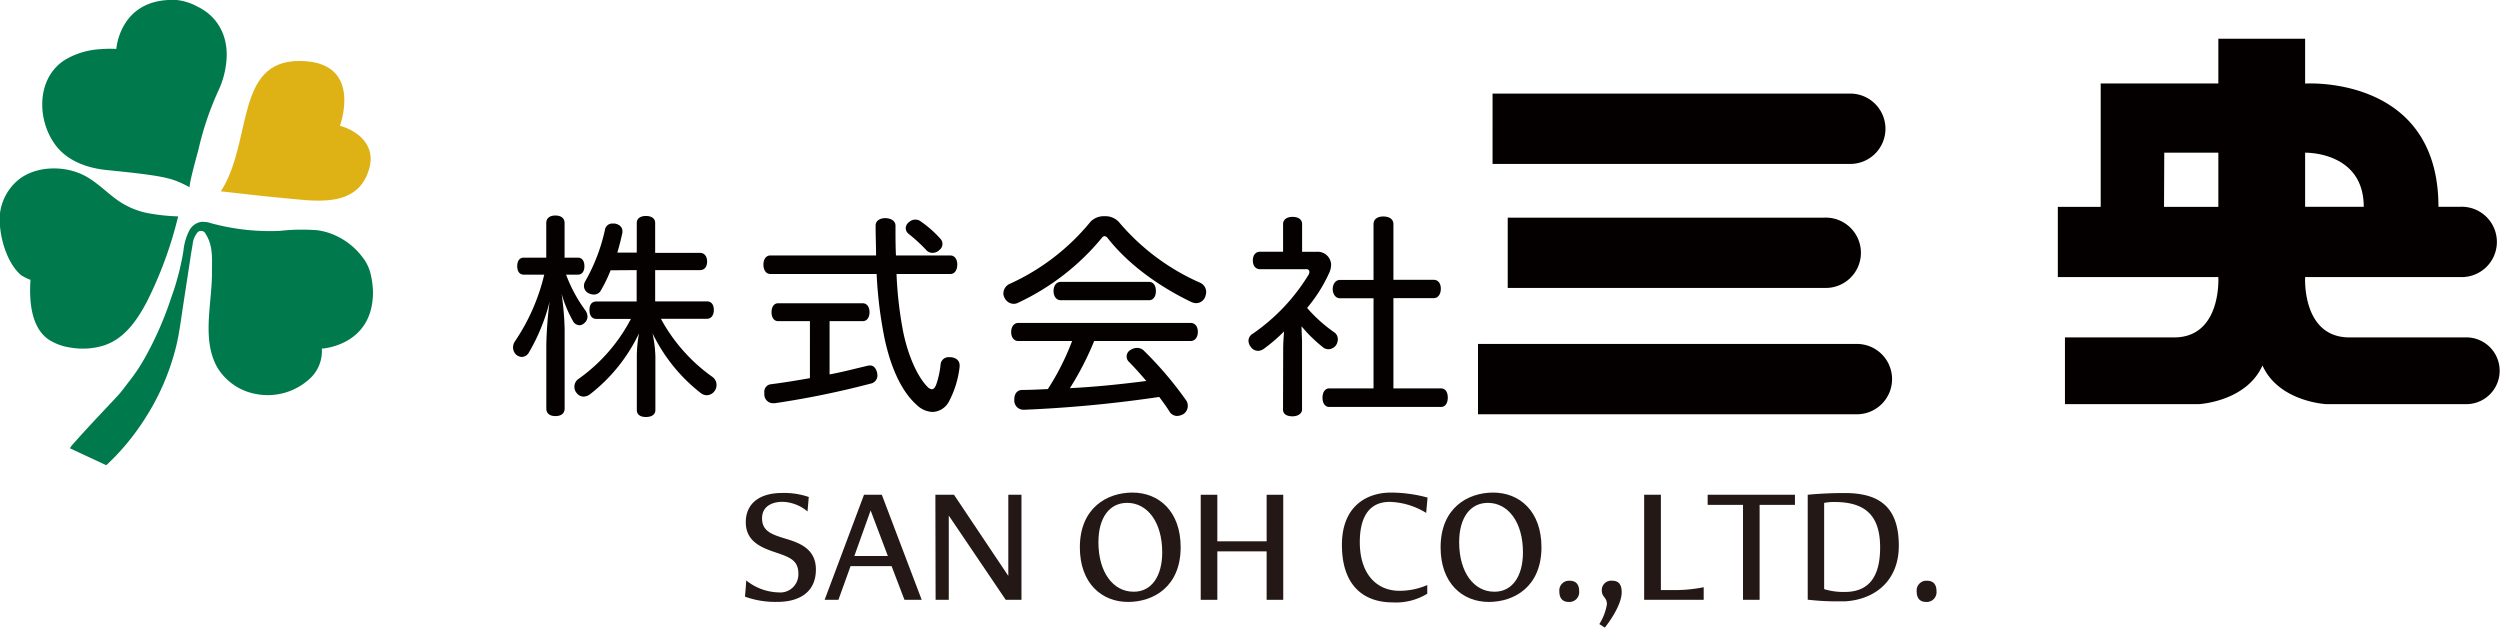 <svg xmlns="http://www.w3.org/2000/svg" viewBox="0 0 435.01 109.2"><defs><style>.cls-1{fill:#deb115;}.cls-2{fill:#007a4c;}.cls-3{fill:#050101;}.cls-4{fill:#040000;}.cls-5{fill:#231815;}</style></defs><title>logo</title><g id="レイヤー_2" data-name="レイヤー 2"><g id="レイヤー_1-2" data-name="レイヤー 1"><g id="ヘッダー"><path class="cls-1" d="M59.15,21.88s4.21-11.27-7.06-11.27S44,24.64,38.43,33.29c3.45.37,6.9.82,10.34,1.12,5.74.5,13.6,2.12,15.53-5.26C65.28,25.4,62.54,22.86,59.15,21.88Z"/><path class="cls-2" d="M30.75,0a9.72,9.72,0,0,1,3.61,1.15c3.87,1.87,5.51,5.66,5,9.82a15.27,15.27,0,0,1-1.28,4.63,52.48,52.48,0,0,0-3.52,10.31c-.11.48-1.83,6.53-1.52,6.68-3-1.5-3.42-1.91-14.47-3-3.35-.34-6.82-1.55-8.9-4.33-3.27-4.36-3.37-11.59,1.55-14.79A13.31,13.31,0,0,1,17,8.59a23.06,23.06,0,0,1,3.24-.08S20.84-.48,30.75,0Z"/><path class="cls-2" d="M31,37.65a33.84,33.84,0,0,1-4.56-.44,13.79,13.79,0,0,1-5.85-2.28c-2.28-1.59-4.09-3.67-6.7-4.75-3.25-1.35-7.59-1.21-10.47.94A9,9,0,0,0,0,39.38c.25,2.85,1.42,6.55,3.66,8.5.12.1,1.63.92,1.65.77-.24,3.44,0,8.21,3.09,10.39a9.41,9.41,0,0,0,3.88,1.44,12.37,12.37,0,0,0,5.89-.4c3.55-1.2,5.7-4.4,7.38-7.56A69.37,69.37,0,0,0,31,37.65Z"/><path class="cls-2" d="M12.16,78l6.31,2.94c.07,0,.63-.57.68-.62.63-.6,1.23-1.22,1.81-1.87a42.17,42.17,0,0,0,4.26-5.6,41.62,41.62,0,0,0,5.42-12.54c.61-2.48.89-5.05,1.29-7.57l1.2-7.82c.1-.8.26-1.6.39-2.39a3.71,3.71,0,0,1,.67-1.84.87.87,0,0,1,1.61.06c1.36,2.08,1.06,4.51,1.08,6.86,0,5.27-1.83,11.62,1,16.44a9.9,9.9,0,0,0,6.58,4.49,10.76,10.76,0,0,0,9.21-2.44A6.51,6.51,0,0,0,56,60.66s8.9-.45,8.9-9.83a14.63,14.63,0,0,0-.48-3.43,7.24,7.24,0,0,0-1.26-2.53,12.14,12.14,0,0,0-4.46-3.74,11.27,11.27,0,0,0-3.41-1.06,34.27,34.27,0,0,0-6.56.1,38.82,38.82,0,0,1-12-1.33,4.47,4.47,0,0,0-1.73-.23A2.87,2.87,0,0,0,33,40a9.79,9.79,0,0,0-1.08,3.63,44.43,44.43,0,0,1-2.13,8.17,58.88,58.88,0,0,1-4.56,10.42,30.87,30.87,0,0,1-2.75,4.13c-.7.89-1.29,1.76-2.07,2.59-2.65,2.83-5.44,5.74-8,8.67Z"/><path class="cls-3" d="M98.5,47.79A25.62,25.62,0,0,0,101.85,54a2.08,2.08,0,0,1,.38,1.07,1.5,1.5,0,0,1-.54,1.14,1.28,1.28,0,0,1-.87.38,1.32,1.32,0,0,1-1.1-.69,21.62,21.62,0,0,1-2-4.78,50.6,50.6,0,0,1,.53,6.15V71.07c0,.88-.61,1.33-1.6,1.33s-1.59-.45-1.59-1.33v-11a68.82,68.82,0,0,1,.57-7.56A33.64,33.64,0,0,1,92,61.39a1.46,1.46,0,0,1-1.18.72,1.57,1.57,0,0,1-1.06-.45,1.79,1.79,0,0,1-.49-1.22,1.92,1.92,0,0,1,.34-1.06,35.06,35.06,0,0,0,5.09-11.59H91.14c-.76,0-1.14-.6-1.14-1.48s.38-1.48,1.14-1.48h3.91v-6c0-.84.57-1.33,1.59-1.33s1.6.49,1.6,1.33v6h2.32c.72,0,1.13.57,1.13,1.48s-.41,1.48-1.13,1.48Zm7.75-.76a25.25,25.25,0,0,1-1.67,3.46,1.35,1.35,0,0,1-1.25.76,2.16,2.16,0,0,1-1-.27,1.42,1.42,0,0,1-.72-1.21,1.59,1.59,0,0,1,.23-.84A31.52,31.52,0,0,0,105.26,40a1.29,1.29,0,0,1,1.41-1.1h.3c.84.15,1.33.64,1.33,1.29a1.16,1.16,0,0,1,0,.3c-.23,1.1-.54,2.32-.88,3.46h3.38V38.79c0-.79.65-1.21,1.6-1.21S114,38,114,38.79V44h7.79c.79,0,1.25.61,1.25,1.52S122.58,47,121.79,47H114v5.44h9c.8,0,1.21.6,1.21,1.48s-.41,1.55-1.21,1.55h-8a29.79,29.79,0,0,0,9,10.14,1.7,1.7,0,0,1,.68,1.37,1.74,1.74,0,0,1-.34,1.06,1.7,1.7,0,0,1-1.37.73,1.72,1.72,0,0,1-1-.35A29.45,29.45,0,0,1,113.54,58a21.88,21.88,0,0,1,.5,4v9.35c0,.79-.65,1.21-1.64,1.21s-1.59-.42-1.59-1.21V62a22.59,22.59,0,0,1,.38-4,29.28,29.28,0,0,1-8.47,10.56,1.94,1.94,0,0,1-1.18.45,1.52,1.52,0,0,1-1.21-.64,1.57,1.57,0,0,1-.38-1.06,1.63,1.63,0,0,1,.76-1.41,29.46,29.46,0,0,0,9.07-10.41h-6c-.8,0-1.21-.6-1.21-1.55s.41-1.48,1.21-1.48h7V47Z"/><path class="cls-3" d="M152.44,44.45c0-1.63-.08-3.34-.08-5.2,0-.8.69-1.29,1.68-1.29s1.78.49,1.78,1.29c0,1.9,0,3.61.08,5.2h9.45c.76,0,1.22.65,1.22,1.6s-.46,1.63-1.22,1.63H156a67.35,67.35,0,0,0,1.18,10.18c.95,4.48,2.62,7.82,4.14,9.38a1.32,1.32,0,0,0,.83.49c.27,0,.5-.22.72-.72a14.9,14.9,0,0,0,.8-3.64,1.39,1.39,0,0,1,1.48-1.22h.31c.95.11,1.52.61,1.52,1.44v.19a16.82,16.82,0,0,1-1.9,6.16,3.34,3.34,0,0,1-2.81,1.74,4.11,4.11,0,0,1-2.74-1.21c-2.43-2.13-4.4-6-5.58-11.43a73,73,0,0,1-1.41-11.36H134.06c-.76,0-1.22-.68-1.22-1.63s.46-1.6,1.22-1.6Zm-8.09,20.7c2.28-.42,4.44-1,6.5-1.48a2.85,2.85,0,0,1,.53-.08c.6,0,1,.42,1.21,1.14a2.85,2.85,0,0,1,.08.53,1.43,1.43,0,0,1-1.18,1.49,153.87,153.87,0,0,1-16.67,3.41h-.27A1.51,1.51,0,0,1,133,68.68a1.58,1.58,0,0,1,0-.38,1.29,1.29,0,0,1,1.13-1.44c2.17-.27,4.45-.65,6.8-1.06V55.88h-5.54c-.72,0-1.14-.64-1.14-1.55s.42-1.56,1.14-1.56h14.73c.73,0,1.18.64,1.18,1.56s-.45,1.55-1.18,1.55h-5.77ZM163.68,41.6a1.22,1.22,0,0,1,.31.84,1.3,1.3,0,0,1-.54,1.06,1.65,1.65,0,0,1-1.17.5,1.47,1.47,0,0,1-1.18-.57,28.69,28.69,0,0,0-3-2.74,1.31,1.31,0,0,1-.5-1,1.39,1.39,0,0,1,.65-1.1,1.57,1.57,0,0,1,2.05,0A19,19,0,0,1,163.68,41.6Z"/><path class="cls-3" d="M192.21,37.62a3.19,3.19,0,0,1,2.47,1,39,39,0,0,0,14.2,10.6,1.78,1.78,0,0,1,1,1.59,2.53,2.53,0,0,1-.19.88,1.68,1.68,0,0,1-1.52,1.06,2.27,2.27,0,0,1-1-.26c-5.58-2.7-10.9-6.54-14.43-11.06a.81.81,0,0,0-.53-.34.65.65,0,0,0-.49.31,41.8,41.8,0,0,1-14.63,11.31,1.65,1.65,0,0,1-.72.16,1.79,1.79,0,0,1-1.55-1,1.67,1.67,0,0,1-.23-.84,1.86,1.86,0,0,1,1-1.59A38.85,38.85,0,0,0,189.74,38.6,3.21,3.21,0,0,1,192.21,37.62Zm-1.82,21.72a52.51,52.51,0,0,1-4.22,8.2c4.44-.22,8.89-.68,13.29-1.25-1-1.18-2.05-2.35-3.07-3.38a1.28,1.28,0,0,1,.3-2,2.1,2.1,0,0,1,1.18-.37,1.66,1.66,0,0,1,1.18.49,62.56,62.56,0,0,1,7.36,8.66,1.59,1.59,0,0,1,.27.91A1.73,1.73,0,0,1,206,72a2.48,2.48,0,0,1-1.18.38,1.58,1.58,0,0,1-1.25-.65c-.53-.87-1.18-1.75-1.86-2.66A222.84,222.84,0,0,1,178.2,71.3h-.08a1.6,1.6,0,0,1-1.63-1.67v-.11c0-1,.49-1.64,1.36-1.67,1.48,0,3-.08,4.48-.15a44,44,0,0,0,4.22-8.36h-9.34c-.8,0-1.26-.65-1.26-1.56s.46-1.59,1.26-1.59h29.93c.83,0,1.29.64,1.29,1.55s-.46,1.6-1.29,1.6Zm9.53-10.29c.8,0,1.21.68,1.21,1.59s-.41,1.6-1.21,1.6H184.58c-.8,0-1.26-.72-1.26-1.6s.46-1.59,1.26-1.59Z"/><path class="cls-3" d="M223.28,60.67c0-1,.08-2,.15-3a28.15,28.15,0,0,1-3.49,3,1.77,1.77,0,0,1-1.06.38,1.58,1.58,0,0,1-1.29-.76,1.73,1.73,0,0,1-.35-1,1.41,1.41,0,0,1,.73-1.21,33.88,33.88,0,0,0,9.76-10.33,1.09,1.09,0,0,0,.11-.42.47.47,0,0,0-.53-.49h-8.05c-.8,0-1.26-.61-1.26-1.52s.46-1.52,1.26-1.52h4V39c0-.8.65-1.26,1.64-1.26s1.67.42,1.67,1.26v4.82h2.5a2.32,2.32,0,0,1,2.55,2.28,3.57,3.57,0,0,1-.34,1.4,26.38,26.38,0,0,1-3.84,6.08,25.55,25.55,0,0,0,4.63,4.18,1.46,1.46,0,0,1,.72,1.29,2,2,0,0,1-.3,1,1.7,1.7,0,0,1-1.33.72,1.52,1.52,0,0,1-1-.38,24.32,24.32,0,0,1-3.68-3.61c0,1,.08,2,.08,2.92V71.27c0,.64-.65,1.17-1.67,1.17s-1.64-.41-1.64-1.17ZM239,39c0-.87.69-1.33,1.71-1.33s1.75.46,1.75,1.33v9.69h7c.8,0,1.25.64,1.25,1.55s-.45,1.64-1.25,1.64h-7V67.58h8.28c.76,0,1.18.65,1.18,1.6s-.42,1.63-1.18,1.63H231.3c-.76,0-1.18-.68-1.18-1.6s.42-1.63,1.18-1.63H239V51.9h-5.85c-.75,0-1.25-.73-1.25-1.6s.5-1.59,1.25-1.59H239Z"/><path class="cls-4" d="M321.71,28.52a6.12,6.12,0,1,0,0-12.23h-62V28.52Z"/><path class="cls-4" d="M322.86,72.08a6.12,6.12,0,1,0,0-12.23H257.18V72.08Z"/><path class="cls-4" d="M317.44,50.1a6.12,6.12,0,1,0,0-12.23H262.35V50.1Z"/><path class="cls-4" d="M428.9,58.71H408.8c-8.25,0-7.7-10.37-7.7-10.37v-.13h27a6.12,6.12,0,1,0,0-12.23H424.3c0-23-23.2-21.44-23.2-21.44V6.74H386v7.78l-20.47,0V36h-7.46V48.21H386v.13s.56,10.37-7.69,10.37h-19V70.32h23.31s8.25-.42,11.06-6.73c2.81,6.31,11.06,6.73,11.06,6.73H428.9a5.81,5.81,0,1,0,0-11.61ZM401.1,26.57s10.2-.26,10.2,9.41H401.1Zm-24.51,0H386V36h-9.45Z"/><path class="cls-5" d="M129.85,101a9.34,9.34,0,0,0,5.61,2.08,3.15,3.15,0,0,0,3.46-3.24c0-2.24-1.33-2.83-3.73-3.64s-5.42-1.81-5.42-5.32,2.72-5.1,6.26-5.1a13.09,13.09,0,0,1,4.7.7L140.51,89a7,7,0,0,0-4.35-1.68c-1.83,0-3.56.79-3.56,2.86,0,2.22,1.67,2.81,3.89,3.49,2.43.73,5.48,1.7,5.48,5.42,0,4.21-3.24,5.64-6.67,5.64a15.54,15.54,0,0,1-5.67-.91C129.71,102.88,129.79,101.94,129.85,101Z"/><path class="cls-5" d="M150.34,86.09h3.1l6.94,18.28h-3l-2.24-5.86H148l-2.11,5.86h-2.4Zm4.15,10.66-3-7.93-2.83,7.93Z"/><path class="cls-5" d="M162.76,86.09H166l9.45,14.12V86.09h2.29v18.28H175l-9.91-14.66v14.66h-2.29Z"/><path class="cls-5" d="M197.05,85.71c4.59,0,8.39,3.24,8.39,9.51,0,6.88-4.75,9.52-9.15,9.52-4.59,0-8.39-3.24-8.39-9.5C187.9,88.36,192.65,85.71,197.05,85.71Zm5.18,10.4c0-5.27-2.59-8.61-6.1-8.61-3.11,0-5,2.61-5,6.85,0,5.27,2.59,8.61,6.1,8.61C200.31,103,202.23,100.34,202.23,96.11Z"/><path class="cls-5" d="M208.93,86.09h2.89v8.1h8.58v-8.1h2.89v18.28H220.4V95.94h-8.58v8.43h-2.89Z"/><path class="cls-5" d="M242,85.71a24.45,24.45,0,0,1,6.4.87l-.24,2.67a12.69,12.69,0,0,0-6.35-1.92c-4.1,0-5.2,3.46-5.2,7,0,5.4,2.8,8.47,6.91,8.47a12,12,0,0,0,4.83-1v1.51a10.47,10.47,0,0,1-6,1.51c-5.15,0-8.85-3-8.85-10S238.11,85.71,242,85.71Z"/><path class="cls-5" d="M259.82,85.71c4.59,0,8.4,3.24,8.4,9.51,0,6.88-4.75,9.52-9.16,9.52-4.58,0-8.39-3.24-8.39-9.5C250.67,88.36,255.42,85.71,259.82,85.71ZM265,96.11c0-5.27-2.59-8.61-6.1-8.61-3.1,0-5,2.61-5,6.85,0,5.27,2.59,8.61,6.1,8.61C263.09,103,265,100.34,265,96.11Z"/><path class="cls-5" d="M273.13,101.05c.76,0,1.65.32,1.65,1.83a1.7,1.7,0,0,1-1.81,1.86c-.75,0-1.64-.32-1.64-1.86A1.69,1.69,0,0,1,273.13,101.05Z"/><path class="cls-5" d="M280.53,101.05c1,0,1.65.51,1.65,2,0,2.57-2.94,6.16-2.94,6.16l-.95-.62a9.14,9.14,0,0,0,1.32-3.46c0-1.21-.89-1.21-.89-2.37A1.63,1.63,0,0,1,280.53,101.05Z"/><path class="cls-5" d="M286.09,86.09H289v16.58h1.81a25.5,25.5,0,0,0,5.64-.49v2.19H286.09Z"/><path class="cls-5" d="M303.29,87.85h-6.15V86.09h15.19v1.76h-6.15v16.52h-2.89Z"/><path class="cls-5" d="M314.55,86.09s2.73-.3,6.45-.3c6.08,0,9.4,2.49,9.4,9.16,0,6.28-4.35,9.42-9.42,9.69-.52,0-1.06,0-1.57,0a45,45,0,0,1-4.86-.29ZM321,103c4.56,0,6.15-3.13,6.15-7.74,0-5.54-2.56-7.91-7.93-7.91a8.58,8.58,0,0,0-1.81.16v15A11.3,11.3,0,0,0,321,103Z"/><path class="cls-5" d="M335.31,101.05c.76,0,1.65.32,1.65,1.83a1.7,1.7,0,0,1-1.81,1.86c-.75,0-1.64-.32-1.64-1.86A1.69,1.69,0,0,1,335.31,101.05Z"/></g></g></g></svg>